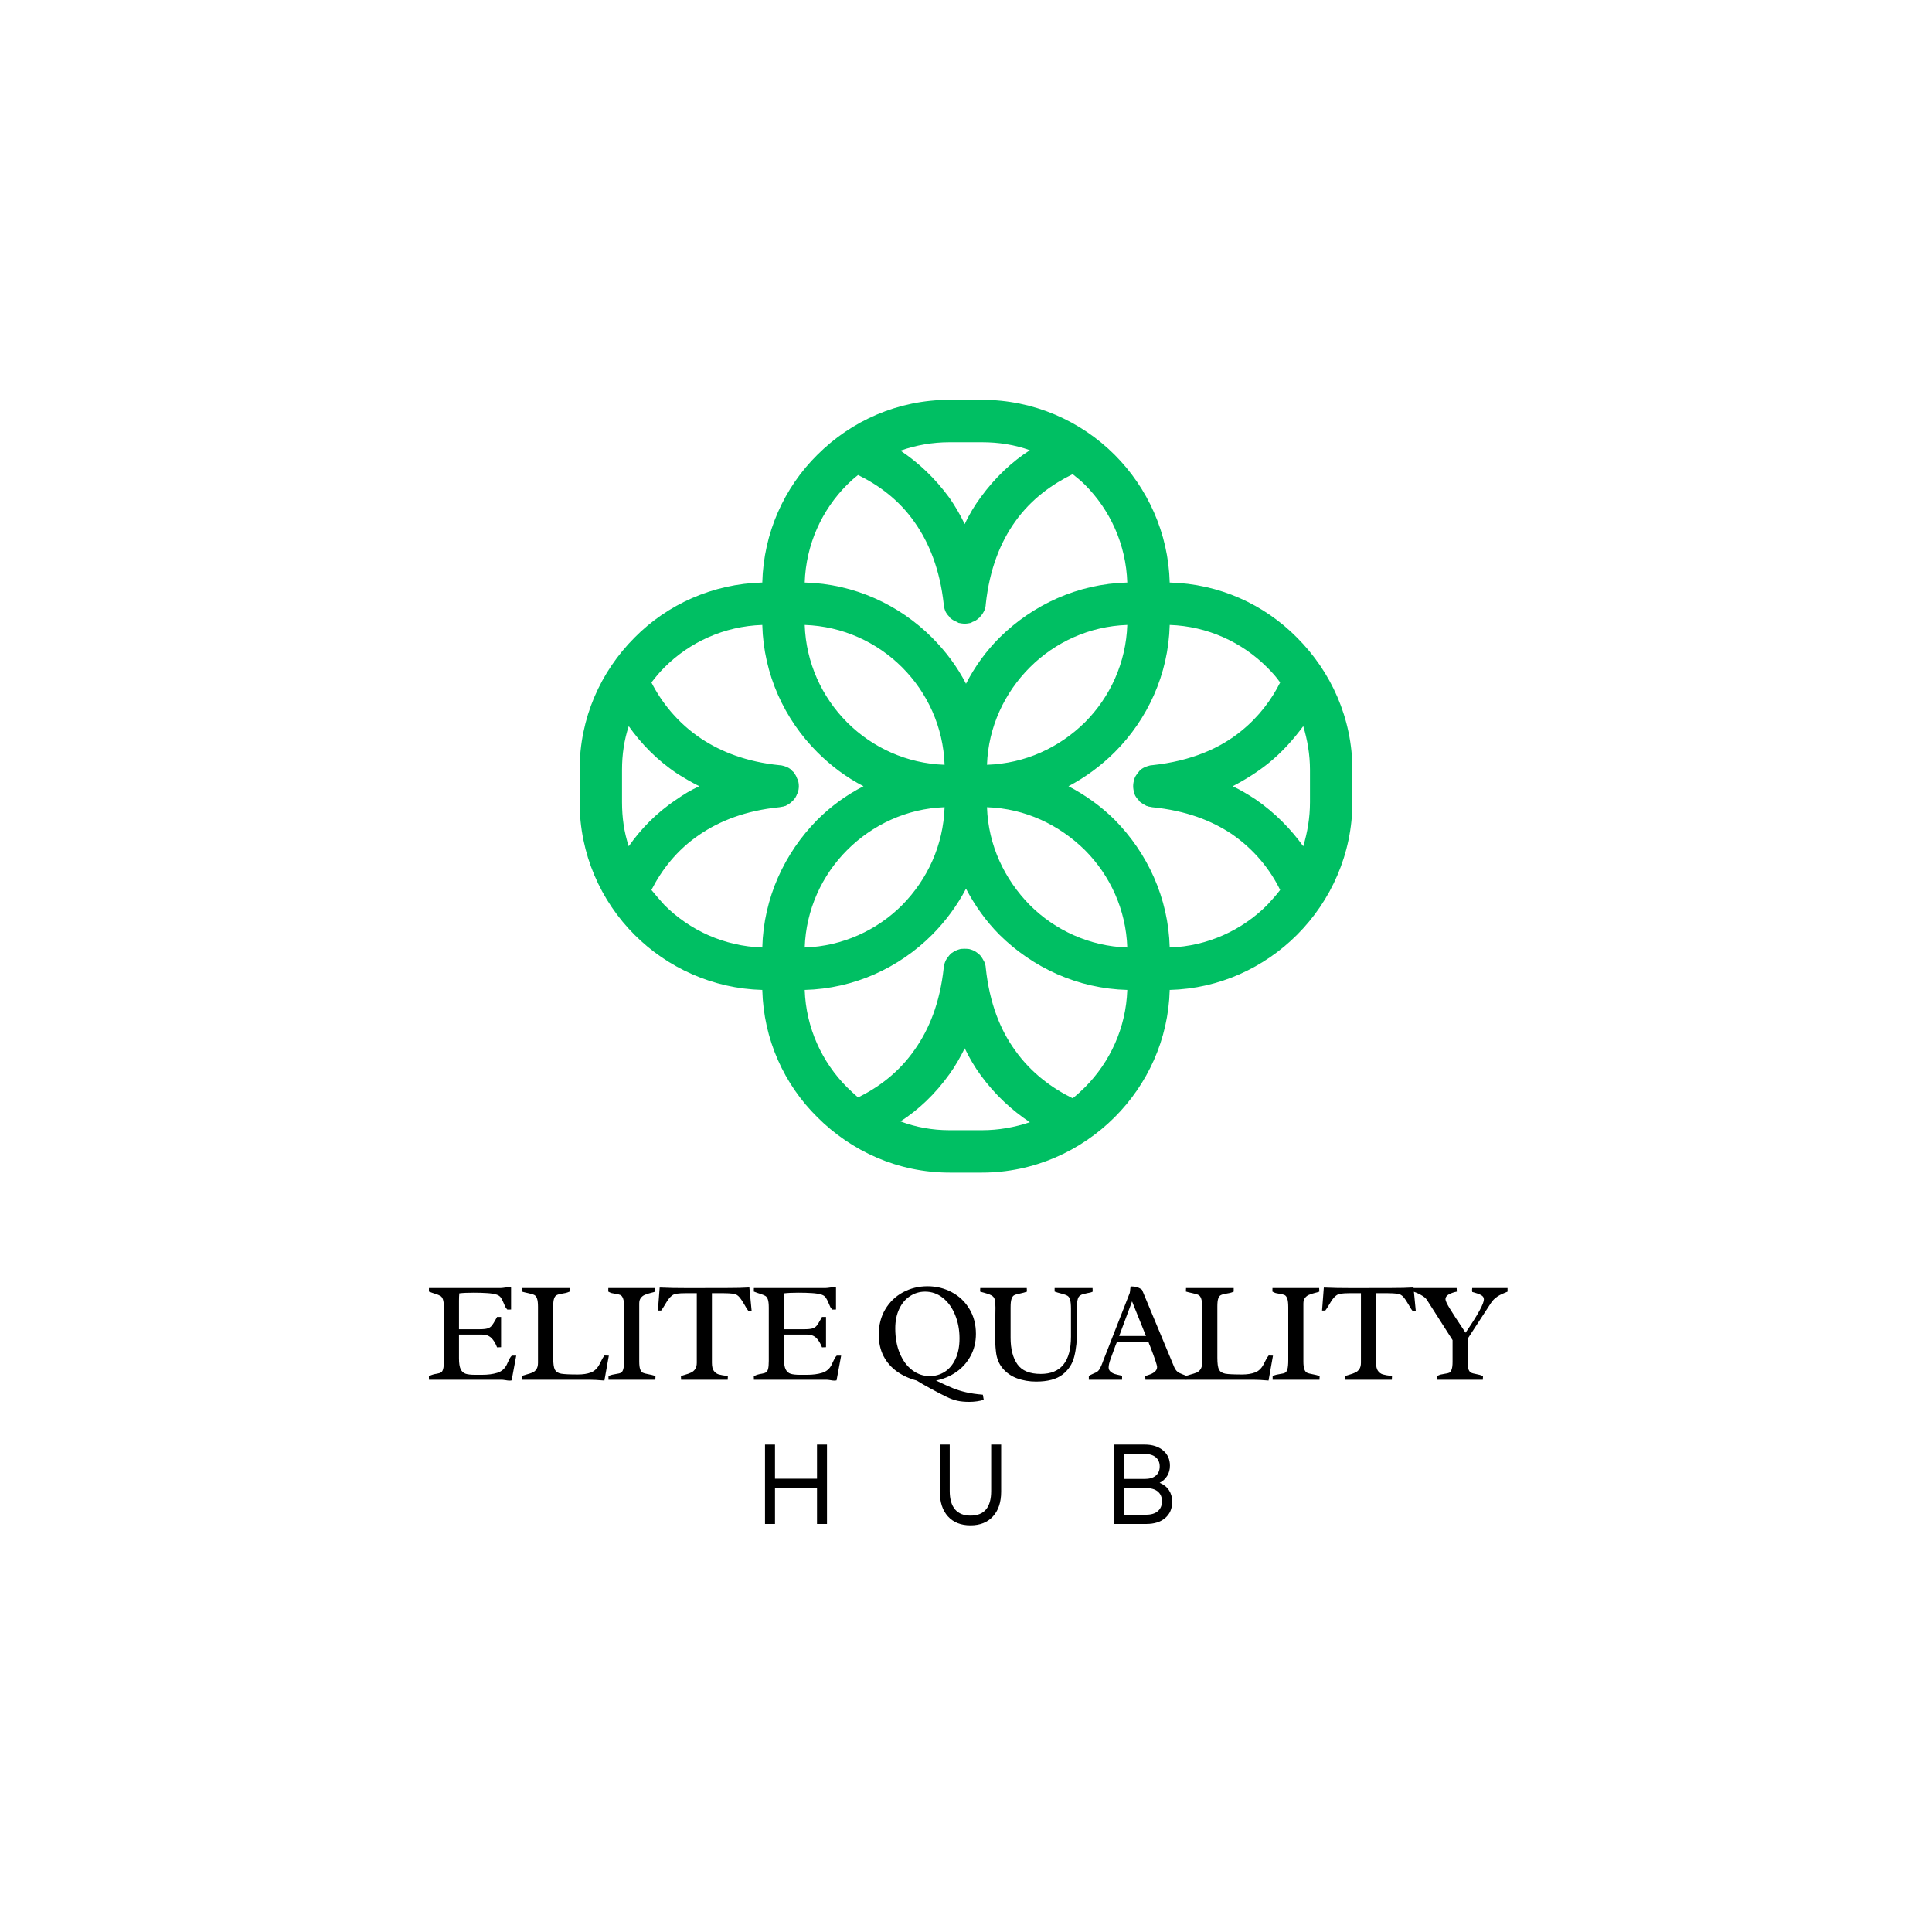<svg version="1.0" preserveAspectRatio="xMidYMid meet" height="500" viewBox="0 0 375 375" zoomAndPan="magnify" width="500" xmlns:xlink="http://www.w3.org/1999/xlink" xmlns="http://www.w3.org/2000/svg"><defs><g></g><clipPath id="8165c9f772"><path clip-rule="nonzero" d="M 112.5 77.605 L 262.5 77.605 L 262.5 227.605 L 112.5 227.605 Z M 112.5 77.605"></path></clipPath></defs><g clip-path="url(#8165c9f772)"><path fill-rule="nonzero" fill-opacity="1" d="M 184.32 77.605 L 190.598 77.605 C 200.625 77.605 209.754 81.68 216.359 88.285 C 222.719 94.645 226.793 103.445 227.039 113.066 C 236.656 113.312 245.379 117.305 251.738 123.746 C 258.344 130.348 262.5 139.398 262.5 149.426 L 262.5 155.703 C 262.5 165.73 258.344 174.859 251.738 181.465 C 245.379 187.82 236.656 191.898 227.039 192.145 C 226.793 201.762 222.719 210.484 216.359 216.844 C 209.754 223.445 200.625 227.605 190.598 227.605 L 184.32 227.605 C 174.293 227.605 165.246 223.445 158.641 216.844 C 152.199 210.484 148.207 201.762 147.961 192.145 C 138.344 191.898 129.539 187.82 123.18 181.465 C 116.574 174.859 112.5 165.73 112.5 155.703 L 112.5 149.426 C 112.5 139.398 116.574 130.348 123.18 123.746 C 129.539 117.305 138.344 113.312 147.961 113.066 C 148.207 103.449 152.199 94.645 158.641 88.285 C 165.246 81.68 174.293 77.605 184.32 77.605 Z M 166.551 213.012 C 170.379 211.137 174.457 208.203 177.555 203.719 C 180.324 199.805 182.445 194.672 183.18 187.82 C 183.18 187.578 183.262 187.25 183.344 187.008 C 183.344 186.926 183.426 186.844 183.426 186.762 C 183.586 186.273 183.914 185.867 184.238 185.457 C 184.32 185.375 184.402 185.297 184.484 185.133 C 184.891 184.887 185.301 184.562 185.789 184.398 C 185.871 184.398 185.949 184.316 186.031 184.316 C 186.441 184.152 186.848 184.152 187.254 184.152 C 187.664 184.152 188.07 184.152 188.477 184.316 C 188.559 184.316 188.641 184.398 188.723 184.398 C 189.211 184.562 189.621 184.887 189.945 185.133 C 190.109 185.297 190.191 185.375 190.273 185.457 C 190.598 185.867 190.844 186.273 191.086 186.762 C 191.086 186.844 191.086 186.926 191.168 187.008 C 191.25 187.25 191.332 187.578 191.332 187.82 C 192.066 194.75 194.184 199.969 197.039 203.883 C 200.219 208.367 204.375 211.301 208.207 213.176 C 209.023 212.523 209.836 211.789 210.57 211.055 C 215.461 206.164 218.559 199.48 218.805 192.145 C 209.184 191.898 200.461 187.82 194.023 181.465 C 191.414 178.855 189.211 175.758 187.5 172.496 C 185.789 175.758 183.504 178.855 180.898 181.465 C 174.539 187.82 165.816 191.898 156.195 192.145 C 156.441 199.48 159.539 206.164 164.43 211.055 C 165.082 211.707 165.816 212.359 166.551 213.012 Z M 199.891 217.82 C 196.469 215.539 193.207 212.605 190.352 208.691 C 189.211 207.145 188.152 205.348 187.254 203.473 C 186.359 205.27 185.379 206.98 184.32 208.445 C 181.469 212.441 178.207 215.457 174.781 217.66 C 177.801 218.801 180.977 219.371 184.32 219.371 L 190.598 219.371 C 193.859 219.371 196.957 218.801 199.891 217.824 Z M 174.781 87.469 C 178.207 89.75 181.469 92.77 184.32 96.68 C 185.379 98.23 186.359 99.859 187.254 101.734 C 188.152 99.777 189.211 98.066 190.352 96.52 C 193.207 92.605 196.469 89.59 199.891 87.387 C 196.957 86.328 193.859 85.84 190.598 85.84 L 184.32 85.84 C 180.977 85.84 177.801 86.41 174.781 87.469 Z M 208.207 92.035 C 204.375 93.91 200.219 96.762 197.039 101.246 C 194.184 105.242 192.066 110.457 191.332 117.305 C 191.332 117.633 191.25 117.875 191.168 118.203 C 191.086 118.285 191.086 118.367 191.086 118.449 C 190.844 118.938 190.598 119.344 190.273 119.672 C 190.191 119.832 190.109 119.914 189.945 119.996 C 189.621 120.324 189.211 120.566 188.723 120.73 C 188.641 120.812 188.559 120.812 188.477 120.895 C 188.07 120.973 187.664 121.055 187.254 121.055 C 186.848 121.055 186.441 120.973 186.031 120.895 C 185.949 120.812 185.871 120.812 185.789 120.73 C 185.301 120.566 184.891 120.324 184.484 119.996 C 184.402 119.914 184.32 119.832 184.238 119.672 C 183.914 119.344 183.586 118.938 183.426 118.449 C 183.426 118.367 183.344 118.285 183.344 118.203 C 183.262 117.875 183.18 117.633 183.18 117.305 C 182.445 110.539 180.324 105.324 177.555 101.41 C 174.457 96.926 170.379 94.074 166.551 92.199 C 165.816 92.77 165.082 93.422 164.43 94.074 C 159.539 98.965 156.441 105.648 156.195 113.066 C 165.816 113.312 174.539 117.387 180.898 123.746 C 183.504 126.355 185.789 129.371 187.5 132.715 C 189.211 129.371 191.414 126.355 194.023 123.746 C 200.461 117.387 209.184 113.312 218.805 113.066 C 218.559 105.648 215.461 98.965 210.57 94.074 C 209.836 93.34 209.023 92.688 208.207 92.035 Z M 248.477 172.742 C 246.602 168.91 243.586 164.996 239.102 161.898 C 235.191 159.289 230.219 157.332 223.613 156.68 C 223.371 156.598 223.043 156.598 222.801 156.52 C 222.719 156.438 222.637 156.438 222.555 156.438 C 222.066 156.191 221.656 155.945 221.25 155.621 C 221.168 155.539 221.086 155.457 221.004 155.297 C 220.68 154.969 220.352 154.562 220.191 154.07 C 220.191 153.992 220.109 153.91 220.109 153.828 C 220.027 153.422 219.945 153.012 219.945 152.605 C 219.945 152.195 220.027 151.707 220.109 151.383 C 220.109 151.301 220.191 151.219 220.191 151.137 C 220.352 150.648 220.68 150.242 221.004 149.832 C 221.086 149.75 221.168 149.672 221.25 149.508 C 221.656 149.18 222.066 148.938 222.555 148.773 C 222.637 148.773 222.719 148.691 222.801 148.691 C 223.043 148.609 223.371 148.527 223.613 148.527 C 231.277 147.715 236.902 145.188 240.977 141.844 C 244.402 139.07 246.848 135.73 248.477 132.469 C 247.746 131.41 246.848 130.43 245.949 129.535 C 241.059 124.645 234.375 121.547 227.039 121.301 C 226.793 130.922 222.719 139.645 216.359 146 C 213.75 148.609 210.652 150.895 207.391 152.605 C 210.652 154.316 213.75 156.52 216.359 159.125 C 222.719 165.566 226.793 174.289 227.039 183.91 C 234.375 183.664 241.059 180.566 245.949 175.676 C 246.848 174.699 247.746 173.719 248.477 172.742 Z M 252.961 140.945 C 251.086 143.473 248.887 146 246.031 148.285 C 244.074 149.832 241.793 151.301 239.266 152.605 C 240.816 153.34 242.281 154.234 243.668 155.133 C 247.582 157.824 250.598 161 252.961 164.262 C 253.777 161.57 254.266 158.719 254.266 155.703 L 254.266 149.426 C 254.266 146.492 253.777 143.637 252.961 140.945 Z M 122.039 164.262 C 124.32 161 127.336 157.82 131.25 155.215 C 132.637 154.234 134.102 153.34 135.734 152.605 C 134.266 151.871 132.879 151.055 131.574 150.242 C 127.5 147.551 124.402 144.289 122.039 140.945 C 121.141 143.637 120.734 146.492 120.734 149.426 L 120.734 155.703 C 120.734 158.719 121.141 161.57 122.039 164.262 Z M 126.441 132.469 C 128.398 136.301 131.496 140.297 136.141 143.395 C 139.973 145.922 144.863 147.875 151.305 148.527 C 151.629 148.527 151.875 148.609 152.199 148.691 C 152.281 148.691 152.363 148.773 152.445 148.773 C 152.934 148.938 153.344 149.18 153.668 149.508 C 153.75 149.672 153.914 149.75 153.996 149.832 C 154.32 150.242 154.566 150.648 154.727 151.137 C 154.809 151.219 154.809 151.301 154.891 151.383 C 154.973 151.707 155.055 152.199 155.055 152.605 C 155.055 153.012 154.973 153.422 154.891 153.828 C 154.809 153.91 154.809 153.992 154.727 154.074 C 154.566 154.562 154.32 154.969 153.996 155.297 C 153.914 155.457 153.75 155.539 153.668 155.621 C 153.344 155.949 152.934 156.191 152.445 156.438 C 152.363 156.438 152.281 156.438 152.199 156.52 C 151.875 156.598 151.629 156.598 151.305 156.68 C 144.699 157.332 139.648 159.371 135.816 161.98 C 131.332 164.996 128.398 168.91 126.441 172.742 C 127.254 173.719 128.07 174.695 128.969 175.676 C 133.859 180.566 140.543 183.664 147.961 183.91 C 148.207 174.289 152.281 165.566 158.641 159.125 C 161.25 156.52 164.266 154.316 167.609 152.605 C 164.266 150.895 161.25 148.609 158.641 146 C 152.281 139.645 148.207 130.922 147.961 121.301 C 140.543 121.547 133.859 124.645 128.969 129.535 C 128.07 130.43 127.254 131.41 126.441 132.469 Z M 156.195 183.91 C 163.531 183.664 170.219 180.566 175.109 175.676 C 180 170.703 183.098 164.098 183.344 156.68 C 176.004 156.926 169.32 160.105 164.43 164.996 C 159.539 169.887 156.441 176.57 156.195 183.91 Z M 183.344 148.445 C 183.098 141.109 180 134.426 175.109 129.535 C 170.219 124.645 163.531 121.547 156.195 121.301 C 156.441 128.637 159.539 135.32 164.43 140.215 C 169.32 145.105 176.004 148.203 183.344 148.445 Z M 218.805 183.91 C 218.559 176.57 215.461 169.887 210.57 164.996 C 205.598 160.105 198.996 156.926 191.574 156.68 C 191.82 164.098 195 170.703 199.891 175.676 C 204.781 180.566 211.469 183.664 218.805 183.91 Z M 218.805 121.301 C 211.469 121.547 204.781 124.645 199.891 129.535 C 195 134.426 191.82 141.109 191.574 148.445 C 198.996 148.203 205.598 145.105 210.57 140.215 C 215.461 135.32 218.559 128.637 218.805 121.301 Z M 218.805 121.301" fill="#00bf63"></path></g><g fill-opacity="1" fill="#000000"><g transform="translate(82.308, 267.805)"><g><path d="M 17 0.125 C 16.852 0.156 16.707 0.172 16.562 0.172 C 16.383 0.172 16.125 0.141 15.781 0.078 C 15.438 0.023 15.172 0 14.984 0 L 0.953 0 L 0.938 -0.672 C 1.219 -0.828 1.477 -0.938 1.719 -1 C 1.957 -1.07 2.223 -1.129 2.516 -1.172 C 2.879 -1.234 3.145 -1.316 3.312 -1.422 C 3.477 -1.523 3.609 -1.742 3.703 -2.078 C 3.797 -2.41 3.844 -2.938 3.844 -3.656 L 3.844 -14 C 3.844 -14.707 3.785 -15.227 3.672 -15.562 C 3.555 -15.906 3.391 -16.141 3.172 -16.266 C 2.953 -16.398 2.586 -16.547 2.078 -16.703 C 1.992 -16.734 1.836 -16.785 1.609 -16.859 C 1.379 -16.93 1.156 -17.016 0.938 -17.109 L 0.953 -17.797 L 14.906 -17.797 C 15.031 -17.797 15.164 -17.805 15.312 -17.828 C 15.469 -17.848 15.578 -17.863 15.641 -17.875 C 15.91 -17.914 16.156 -17.938 16.375 -17.938 C 16.57 -17.938 16.742 -17.922 16.891 -17.891 L 16.891 -13.625 L 16.172 -13.609 C 16.016 -13.766 15.883 -13.938 15.781 -14.125 C 15.688 -14.312 15.578 -14.562 15.453 -14.875 C 15.266 -15.332 15.082 -15.688 14.906 -15.938 C 14.727 -16.195 14.469 -16.383 14.125 -16.5 C 13.613 -16.664 12.977 -16.77 12.219 -16.812 C 11.469 -16.863 10.594 -16.891 9.594 -16.891 C 8.426 -16.891 7.508 -16.848 6.844 -16.766 C 6.801 -16.348 6.781 -15.879 6.781 -15.359 L 6.781 -9.797 L 10.719 -9.797 C 11.438 -9.797 11.973 -9.848 12.328 -9.953 C 12.68 -10.066 12.957 -10.25 13.156 -10.5 C 13.352 -10.75 13.625 -11.188 13.969 -11.812 L 14.172 -12.188 L 14.953 -12.188 L 14.953 -6.312 L 14.172 -6.281 C 13.879 -7.062 13.508 -7.672 13.062 -8.109 C 12.613 -8.547 12.008 -8.766 11.25 -8.766 L 6.781 -8.766 L 6.781 -4.156 C 6.781 -3.195 6.891 -2.488 7.109 -2.031 C 7.336 -1.582 7.66 -1.289 8.078 -1.156 C 8.504 -1.02 9.113 -0.953 9.906 -0.953 L 11.234 -0.953 C 12.391 -0.953 13.383 -1.082 14.219 -1.344 C 15.051 -1.602 15.664 -2.133 16.062 -2.938 L 16.25 -3.359 C 16.414 -3.711 16.547 -3.977 16.641 -4.156 C 16.742 -4.344 16.875 -4.516 17.031 -4.672 L 17.891 -4.672 Z M 17 0.125"></path></g></g></g><g fill-opacity="1" fill="#000000"><g transform="translate(100.33, 267.805)"><g><path d="M 4.094 -14.141 C 4.094 -14.879 4.031 -15.414 3.906 -15.75 C 3.789 -16.094 3.617 -16.32 3.391 -16.438 C 3.16 -16.562 2.789 -16.676 2.281 -16.781 C 1.664 -16.914 1.219 -17.023 0.938 -17.109 L 0.969 -17.797 L 10.219 -17.797 L 10.219 -17.094 C 9.945 -16.977 9.707 -16.895 9.5 -16.844 C 9.289 -16.801 9.016 -16.75 8.672 -16.688 C 8.234 -16.613 7.91 -16.52 7.703 -16.406 C 7.492 -16.301 7.332 -16.082 7.219 -15.75 C 7.102 -15.426 7.047 -14.914 7.047 -14.219 L 7.047 -4.266 C 7.047 -3.16 7.148 -2.395 7.359 -1.969 C 7.578 -1.551 7.984 -1.285 8.578 -1.172 C 9.172 -1.066 10.254 -1.016 11.828 -1.016 C 12.828 -1.016 13.672 -1.145 14.359 -1.406 C 15.047 -1.664 15.598 -2.188 16.016 -2.969 L 16.219 -3.375 C 16.363 -3.676 16.492 -3.926 16.609 -4.125 C 16.734 -4.332 16.867 -4.523 17.016 -4.703 L 17.844 -4.672 L 16.984 0.156 C 15.766 0.051 14.766 0 13.984 0 L 0.953 0 L 0.938 -0.734 C 1.07 -0.785 1.363 -0.875 1.812 -1 C 2.32 -1.133 2.727 -1.266 3.031 -1.391 C 3.332 -1.523 3.582 -1.738 3.781 -2.031 C 3.988 -2.332 4.094 -2.75 4.094 -3.281 Z M 4.094 -14.141"></path></g></g></g><g fill-opacity="1" fill="#000000"><g transform="translate(117.122, 267.805)"><g><path d="M 6.953 -3.562 C 6.953 -2.863 7.016 -2.348 7.141 -2.016 C 7.266 -1.691 7.43 -1.473 7.641 -1.359 C 7.859 -1.254 8.203 -1.16 8.672 -1.078 C 9.203 -0.984 9.68 -0.863 10.109 -0.719 L 10.078 0 L 0.984 0 L 0.984 -0.719 C 1.242 -0.832 1.484 -0.914 1.703 -0.969 C 1.922 -1.02 2.191 -1.07 2.516 -1.125 C 2.922 -1.176 3.219 -1.254 3.406 -1.359 C 3.602 -1.461 3.754 -1.695 3.859 -2.062 C 3.961 -2.426 4.016 -3.004 4.016 -3.797 L 4.016 -14.078 C 4.016 -14.828 3.953 -15.379 3.828 -15.734 C 3.703 -16.086 3.535 -16.316 3.328 -16.422 C 3.117 -16.523 2.816 -16.602 2.422 -16.656 C 2.086 -16.707 1.812 -16.758 1.594 -16.812 C 1.383 -16.875 1.164 -16.973 0.938 -17.109 L 0.953 -17.797 L 10.016 -17.797 L 10.047 -17.094 C 9.859 -17.02 9.586 -16.941 9.234 -16.859 C 8.734 -16.734 8.332 -16.602 8.031 -16.469 C 7.727 -16.344 7.473 -16.145 7.266 -15.875 C 7.055 -15.613 6.953 -15.25 6.953 -14.781 Z M 6.953 -3.562"></path></g></g></g><g fill-opacity="1" fill="#000000"><g transform="translate(127.23, 267.805)"><g><path d="M 6.016 -16.797 C 5.18 -16.797 4.516 -16.758 4.016 -16.688 C 3.703 -16.633 3.414 -16.504 3.156 -16.297 C 2.895 -16.086 2.672 -15.848 2.484 -15.578 C 2.297 -15.316 2.07 -14.961 1.812 -14.516 C 1.531 -14.035 1.289 -13.672 1.094 -13.422 L 0.469 -13.422 L 0.812 -17.891 C 2.312 -17.816 4.25 -17.781 6.625 -17.781 L 11.969 -17.797 L 13.75 -17.797 C 15.594 -17.797 17.082 -17.832 18.219 -17.906 L 18.656 -13.406 L 18 -13.406 C 17.863 -13.57 17.723 -13.781 17.578 -14.031 C 17.43 -14.281 17.336 -14.441 17.297 -14.516 C 16.93 -15.16 16.594 -15.664 16.281 -16.031 C 15.969 -16.395 15.594 -16.613 15.156 -16.688 C 14.852 -16.727 14.539 -16.754 14.219 -16.766 C 13.906 -16.785 13.516 -16.797 13.047 -16.797 L 10.953 -16.797 L 10.953 -3.297 C 10.953 -2.598 11.07 -2.078 11.312 -1.734 C 11.551 -1.391 11.867 -1.156 12.266 -1.031 C 12.66 -0.914 13.254 -0.812 14.047 -0.719 C 14.047 -0.395 14.035 -0.156 14.016 0 L 4.969 0 L 4.938 -0.719 C 5.094 -0.77 5.332 -0.844 5.656 -0.938 C 6.195 -1.094 6.617 -1.242 6.922 -1.391 C 7.234 -1.535 7.492 -1.758 7.703 -2.062 C 7.91 -2.363 8.016 -2.773 8.016 -3.297 L 8.016 -16.797 Z M 6.016 -16.797"></path></g></g></g><g fill-opacity="1" fill="#000000"><g transform="translate(145.376, 267.805)"><g><path d="M 17 0.125 C 16.852 0.156 16.707 0.172 16.562 0.172 C 16.383 0.172 16.125 0.141 15.781 0.078 C 15.438 0.023 15.172 0 14.984 0 L 0.953 0 L 0.938 -0.672 C 1.219 -0.828 1.477 -0.938 1.719 -1 C 1.957 -1.07 2.223 -1.129 2.516 -1.172 C 2.879 -1.234 3.145 -1.316 3.312 -1.422 C 3.477 -1.523 3.609 -1.742 3.703 -2.078 C 3.797 -2.41 3.844 -2.938 3.844 -3.656 L 3.844 -14 C 3.844 -14.707 3.785 -15.227 3.672 -15.562 C 3.555 -15.906 3.391 -16.141 3.172 -16.266 C 2.953 -16.398 2.586 -16.547 2.078 -16.703 C 1.992 -16.734 1.836 -16.785 1.609 -16.859 C 1.379 -16.93 1.156 -17.016 0.938 -17.109 L 0.953 -17.797 L 14.906 -17.797 C 15.031 -17.797 15.164 -17.805 15.312 -17.828 C 15.469 -17.848 15.578 -17.863 15.641 -17.875 C 15.91 -17.914 16.156 -17.938 16.375 -17.938 C 16.57 -17.938 16.742 -17.922 16.891 -17.891 L 16.891 -13.625 L 16.172 -13.609 C 16.016 -13.766 15.883 -13.938 15.781 -14.125 C 15.688 -14.312 15.578 -14.562 15.453 -14.875 C 15.266 -15.332 15.082 -15.688 14.906 -15.938 C 14.727 -16.195 14.469 -16.383 14.125 -16.5 C 13.613 -16.664 12.977 -16.77 12.219 -16.812 C 11.469 -16.863 10.594 -16.891 9.594 -16.891 C 8.426 -16.891 7.508 -16.848 6.844 -16.766 C 6.801 -16.348 6.781 -15.879 6.781 -15.359 L 6.781 -9.797 L 10.719 -9.797 C 11.438 -9.797 11.973 -9.848 12.328 -9.953 C 12.68 -10.066 12.957 -10.25 13.156 -10.5 C 13.352 -10.75 13.625 -11.188 13.969 -11.812 L 14.172 -12.188 L 14.953 -12.188 L 14.953 -6.312 L 14.172 -6.281 C 13.879 -7.062 13.508 -7.672 13.062 -8.109 C 12.613 -8.547 12.008 -8.766 11.25 -8.766 L 6.781 -8.766 L 6.781 -4.156 C 6.781 -3.195 6.891 -2.488 7.109 -2.031 C 7.336 -1.582 7.66 -1.289 8.078 -1.156 C 8.504 -1.02 9.113 -0.953 9.906 -0.953 L 11.234 -0.953 C 12.391 -0.953 13.383 -1.082 14.219 -1.344 C 15.051 -1.602 15.664 -2.133 16.062 -2.938 L 16.25 -3.359 C 16.414 -3.711 16.547 -3.977 16.641 -4.156 C 16.742 -4.344 16.875 -4.516 17.031 -4.672 L 17.891 -4.672 Z M 17 0.125"></path></g></g></g><g fill-opacity="1" fill="#000000"><g transform="translate(163.398, 267.805)"><g></g></g></g><g fill-opacity="1" fill="#000000"><g transform="translate(169.036, 267.805)"><g><path d="M 21.906 3.891 C 21.551 4.016 21.117 4.113 20.609 4.188 C 20.109 4.258 19.609 4.297 19.109 4.297 C 18.203 4.297 17.426 4.223 16.781 4.078 C 16.133 3.93 15.453 3.688 14.734 3.344 C 13.93 2.957 12.906 2.426 11.656 1.75 C 10.414 1.07 9.492 0.539 8.891 0.156 C 7.43 -0.227 6.148 -0.816 5.047 -1.609 C 3.941 -2.398 3.078 -3.395 2.453 -4.594 C 1.836 -5.801 1.531 -7.191 1.531 -8.766 C 1.531 -10.617 1.953 -12.254 2.797 -13.672 C 3.648 -15.098 4.797 -16.195 6.234 -16.969 C 7.68 -17.75 9.27 -18.141 11 -18.141 C 12.707 -18.141 14.273 -17.754 15.703 -16.984 C 17.141 -16.223 18.281 -15.141 19.125 -13.734 C 19.969 -12.336 20.391 -10.727 20.391 -8.906 C 20.391 -7.32 20.047 -5.895 19.359 -4.625 C 18.68 -3.363 17.754 -2.32 16.578 -1.5 C 15.41 -0.688 14.098 -0.133 12.641 0.156 C 14.004 0.812 15.098 1.305 15.922 1.641 C 16.742 1.973 17.602 2.238 18.5 2.438 C 19.395 2.645 20.473 2.801 21.734 2.906 Z M 11.422 -0.703 C 12.484 -0.703 13.453 -0.977 14.328 -1.531 C 15.211 -2.094 15.91 -2.926 16.422 -4.031 C 16.941 -5.133 17.203 -6.469 17.203 -8.031 C 17.203 -9.688 16.914 -11.207 16.344 -12.594 C 15.781 -13.977 14.992 -15.07 13.984 -15.875 C 12.973 -16.688 11.82 -17.094 10.531 -17.094 C 9.457 -17.094 8.477 -16.801 7.594 -16.219 C 6.707 -15.645 6.008 -14.816 5.5 -13.734 C 4.988 -12.648 4.734 -11.395 4.734 -9.969 C 4.734 -8.125 5.031 -6.5 5.625 -5.094 C 6.219 -3.695 7.023 -2.613 8.047 -1.844 C 9.066 -1.082 10.191 -0.703 11.422 -0.703 Z M 11.422 -0.703"></path></g></g></g><g fill-opacity="1" fill="#000000"><g transform="translate(189.874, 267.805)"><g><path d="M 9.453 -17.094 C 9.078 -16.957 8.594 -16.828 8 -16.703 C 7.508 -16.609 7.156 -16.5 6.938 -16.375 C 6.727 -16.25 6.566 -16.008 6.453 -15.656 C 6.336 -15.312 6.281 -14.754 6.281 -13.984 L 6.281 -8.156 C 6.281 -5.957 6.723 -4.234 7.609 -2.984 C 8.492 -1.742 10.004 -1.125 12.141 -1.125 C 16.047 -1.125 18 -3.539 18 -8.375 L 18 -13.75 C 18 -14.562 17.941 -15.156 17.828 -15.531 C 17.723 -15.906 17.551 -16.16 17.312 -16.297 C 17.07 -16.441 16.676 -16.582 16.125 -16.719 C 15.594 -16.852 15.16 -16.984 14.828 -17.109 L 14.828 -17.797 L 22.188 -17.797 L 22.219 -17.094 C 22.082 -17.02 21.93 -16.961 21.766 -16.922 C 21.609 -16.879 21.398 -16.836 21.141 -16.797 C 20.797 -16.723 20.516 -16.656 20.297 -16.594 C 20.086 -16.539 19.895 -16.441 19.719 -16.297 C 19.539 -16.16 19.414 -15.969 19.344 -15.719 C 19.195 -15.219 19.125 -14.633 19.125 -13.969 C 19.125 -13.531 19.133 -12.836 19.156 -11.891 C 19.176 -10.941 19.188 -10.234 19.188 -9.766 C 19.188 -7.68 19.004 -5.926 18.641 -4.5 C 18.285 -3.07 17.523 -1.906 16.359 -1 C 15.191 -0.094 13.477 0.359 11.219 0.359 C 9.906 0.359 8.68 0.148 7.547 -0.266 C 6.422 -0.68 5.488 -1.328 4.75 -2.203 C 4.008 -3.078 3.57 -4.172 3.438 -5.484 C 3.32 -6.43 3.266 -7.629 3.266 -9.078 C 3.266 -9.922 3.281 -10.75 3.312 -11.562 C 3.332 -12.656 3.344 -13.469 3.344 -14 C 3.344 -14.676 3.297 -15.203 3.203 -15.578 C 3.109 -15.941 2.879 -16.211 2.516 -16.391 C 2.16 -16.578 1.676 -16.75 1.062 -16.906 C 0.758 -16.977 0.523 -17.047 0.359 -17.109 L 0.391 -17.797 L 9.422 -17.797 Z M 9.453 -17.094"></path></g></g></g><g fill-opacity="1" fill="#000000"><g transform="translate(211.355, 267.805)"><g><path d="M 5.422 -7.281 L 5.156 -6.625 C 4.75 -5.551 4.426 -4.672 4.188 -3.984 C 3.945 -3.297 3.828 -2.766 3.828 -2.391 C 3.828 -2.066 3.945 -1.797 4.188 -1.578 C 4.426 -1.367 4.703 -1.211 5.016 -1.109 C 5.336 -1.016 5.727 -0.922 6.188 -0.828 L 6.438 -0.781 L 6.438 0 L -0.016 0 L -0.016 -0.719 C 0.109 -0.812 0.238 -0.891 0.375 -0.953 C 0.508 -1.023 0.676 -1.102 0.875 -1.188 C 1.195 -1.312 1.453 -1.441 1.641 -1.578 C 1.836 -1.723 2.016 -1.941 2.172 -2.234 C 2.266 -2.41 2.359 -2.613 2.453 -2.844 C 2.547 -3.082 2.609 -3.238 2.641 -3.312 L 2.797 -3.734 L 7.922 -16.828 C 7.953 -16.93 7.977 -17.102 8 -17.344 C 8.008 -17.531 8.023 -17.68 8.047 -17.797 C 8.066 -17.91 8.109 -18.016 8.172 -18.109 C 8.617 -18.109 9.004 -18.062 9.328 -17.969 C 9.648 -17.875 9.977 -17.703 10.312 -17.453 L 16.578 -2.406 C 16.703 -2.125 16.844 -1.898 17 -1.734 C 17.156 -1.566 17.316 -1.438 17.484 -1.344 C 17.648 -1.258 17.879 -1.16 18.172 -1.047 C 18.422 -0.961 18.68 -0.852 18.953 -0.719 L 18.922 0 L 10.969 0 L 10.938 -0.719 C 11.363 -0.844 11.727 -0.969 12.031 -1.094 C 12.344 -1.219 12.617 -1.395 12.859 -1.625 C 13.109 -1.852 13.234 -2.133 13.234 -2.469 C 13.234 -2.832 12.781 -4.18 11.875 -6.516 C 11.812 -6.66 11.754 -6.797 11.703 -6.922 C 11.66 -7.047 11.617 -7.164 11.578 -7.281 Z M 8.375 -15.203 L 5.875 -8.484 L 11.078 -8.484 Z M 8.375 -15.203"></path></g></g></g><g fill-opacity="1" fill="#000000"><g transform="translate(229.241, 267.805)"><g><path d="M 4.094 -14.141 C 4.094 -14.879 4.031 -15.414 3.906 -15.75 C 3.789 -16.094 3.617 -16.32 3.391 -16.438 C 3.16 -16.562 2.789 -16.676 2.281 -16.781 C 1.664 -16.914 1.219 -17.023 0.938 -17.109 L 0.969 -17.797 L 10.219 -17.797 L 10.219 -17.094 C 9.945 -16.977 9.707 -16.895 9.5 -16.844 C 9.289 -16.801 9.016 -16.75 8.672 -16.688 C 8.234 -16.613 7.91 -16.52 7.703 -16.406 C 7.492 -16.301 7.332 -16.082 7.219 -15.75 C 7.102 -15.426 7.047 -14.914 7.047 -14.219 L 7.047 -4.266 C 7.047 -3.16 7.148 -2.395 7.359 -1.969 C 7.578 -1.551 7.984 -1.285 8.578 -1.172 C 9.172 -1.066 10.254 -1.016 11.828 -1.016 C 12.828 -1.016 13.672 -1.145 14.359 -1.406 C 15.047 -1.664 15.598 -2.188 16.016 -2.969 L 16.219 -3.375 C 16.363 -3.676 16.492 -3.926 16.609 -4.125 C 16.734 -4.332 16.867 -4.523 17.016 -4.703 L 17.844 -4.672 L 16.984 0.156 C 15.766 0.051 14.766 0 13.984 0 L 0.953 0 L 0.938 -0.734 C 1.07 -0.785 1.363 -0.875 1.812 -1 C 2.32 -1.133 2.727 -1.266 3.031 -1.391 C 3.332 -1.523 3.582 -1.738 3.781 -2.031 C 3.988 -2.332 4.094 -2.75 4.094 -3.281 Z M 4.094 -14.141"></path></g></g></g><g fill-opacity="1" fill="#000000"><g transform="translate(246.034, 267.805)"><g><path d="M 6.953 -3.562 C 6.953 -2.863 7.016 -2.348 7.141 -2.016 C 7.266 -1.691 7.43 -1.473 7.641 -1.359 C 7.859 -1.254 8.203 -1.16 8.672 -1.078 C 9.203 -0.984 9.68 -0.863 10.109 -0.719 L 10.078 0 L 0.984 0 L 0.984 -0.719 C 1.242 -0.832 1.484 -0.914 1.703 -0.969 C 1.922 -1.02 2.191 -1.07 2.516 -1.125 C 2.922 -1.176 3.219 -1.254 3.406 -1.359 C 3.602 -1.461 3.754 -1.695 3.859 -2.062 C 3.961 -2.426 4.016 -3.004 4.016 -3.797 L 4.016 -14.078 C 4.016 -14.828 3.953 -15.379 3.828 -15.734 C 3.703 -16.086 3.535 -16.316 3.328 -16.422 C 3.117 -16.523 2.816 -16.602 2.422 -16.656 C 2.086 -16.707 1.812 -16.758 1.594 -16.812 C 1.383 -16.875 1.164 -16.973 0.938 -17.109 L 0.953 -17.797 L 10.016 -17.797 L 10.047 -17.094 C 9.859 -17.02 9.586 -16.941 9.234 -16.859 C 8.734 -16.734 8.332 -16.602 8.031 -16.469 C 7.727 -16.344 7.473 -16.145 7.266 -15.875 C 7.055 -15.613 6.953 -15.25 6.953 -14.781 Z M 6.953 -3.562"></path></g></g></g><g fill-opacity="1" fill="#000000"><g transform="translate(256.141, 267.805)"><g><path d="M 6.016 -16.797 C 5.18 -16.797 4.516 -16.758 4.016 -16.688 C 3.703 -16.633 3.414 -16.504 3.156 -16.297 C 2.895 -16.086 2.672 -15.848 2.484 -15.578 C 2.297 -15.316 2.07 -14.961 1.812 -14.516 C 1.531 -14.035 1.289 -13.672 1.094 -13.422 L 0.469 -13.422 L 0.812 -17.891 C 2.312 -17.816 4.25 -17.781 6.625 -17.781 L 11.969 -17.797 L 13.75 -17.797 C 15.594 -17.797 17.082 -17.832 18.219 -17.906 L 18.656 -13.406 L 18 -13.406 C 17.863 -13.57 17.723 -13.781 17.578 -14.031 C 17.43 -14.281 17.336 -14.441 17.297 -14.516 C 16.93 -15.16 16.594 -15.664 16.281 -16.031 C 15.969 -16.395 15.594 -16.613 15.156 -16.688 C 14.852 -16.727 14.539 -16.754 14.219 -16.766 C 13.906 -16.785 13.516 -16.797 13.047 -16.797 L 10.953 -16.797 L 10.953 -3.297 C 10.953 -2.598 11.07 -2.078 11.312 -1.734 C 11.551 -1.391 11.867 -1.156 12.266 -1.031 C 12.66 -0.914 13.254 -0.812 14.047 -0.719 C 14.047 -0.395 14.035 -0.156 14.016 0 L 4.969 0 L 4.938 -0.719 C 5.094 -0.77 5.332 -0.844 5.656 -0.938 C 6.195 -1.094 6.617 -1.242 6.922 -1.391 C 7.234 -1.535 7.492 -1.758 7.703 -2.062 C 7.91 -2.363 8.016 -2.773 8.016 -3.297 L 8.016 -16.797 Z M 6.016 -16.797"></path></g></g></g><g fill-opacity="1" fill="#000000"><g transform="translate(274.287, 267.805)"><g><path d="M 18.109 -17 C 17.586 -16.789 17.164 -16.602 16.844 -16.438 C 16.52 -16.27 16.207 -16.055 15.906 -15.797 C 15.602 -15.547 15.328 -15.227 15.078 -14.844 L 10.594 -7.969 L 10.594 -3.359 C 10.594 -2.734 10.648 -2.27 10.766 -1.969 C 10.891 -1.664 11.051 -1.461 11.25 -1.359 C 11.457 -1.266 11.766 -1.18 12.172 -1.109 C 12.703 -1.016 13.164 -0.883 13.562 -0.719 L 13.531 0 L 4.703 0 L 4.672 -0.719 C 4.91 -0.852 5.133 -0.945 5.344 -1 C 5.562 -1.051 5.832 -1.102 6.156 -1.156 C 6.539 -1.207 6.828 -1.273 7.016 -1.359 C 7.203 -1.453 7.352 -1.66 7.469 -1.984 C 7.594 -2.305 7.656 -2.801 7.656 -3.469 L 7.656 -7.688 L 2.672 -15.5 C 2.461 -15.832 2.066 -16.156 1.484 -16.469 C 0.91 -16.789 0.406 -17.004 -0.031 -17.109 L -0.031 -17.797 L 8.453 -17.797 L 8.484 -17.094 C 7.953 -17 7.453 -16.832 6.984 -16.594 C 6.516 -16.352 6.281 -16.023 6.281 -15.609 C 6.281 -15.316 6.578 -14.688 7.172 -13.719 C 7.773 -12.75 8.562 -11.539 9.531 -10.094 L 10.172 -9.125 C 10.223 -9.219 10.352 -9.406 10.562 -9.688 C 12.676 -12.82 13.734 -14.789 13.734 -15.594 C 13.734 -15.957 13.551 -16.234 13.188 -16.422 C 12.832 -16.617 12.375 -16.789 11.812 -16.938 C 11.789 -16.938 11.676 -16.969 11.469 -17.031 L 11.438 -17.406 C 11.438 -17.469 11.445 -17.598 11.469 -17.797 L 18.328 -17.797 L 18.328 -17.094 Z M 18.109 -17"></path></g></g></g><g fill-opacity="1" fill="#000000"><g transform="translate(146.237, 295.799)"><g><path d="M 12.344 0 L 12.344 -6.938 L 4.188 -6.938 L 4.188 0 L 2.25 0 L 2.25 -15.406 L 4.188 -15.406 L 4.188 -8.781 L 12.344 -8.781 L 12.344 -15.406 L 14.281 -15.406 L 14.281 0 Z M 12.344 0"></path></g></g></g><g fill-opacity="1" fill="#000000"><g transform="translate(180.356, 295.799)"><g><path d="M 8.016 0.266 C 6.148 0.266 4.691 -0.312 3.641 -1.469 C 2.586 -2.633 2.062 -4.234 2.062 -6.266 L 2.062 -15.406 L 3.984 -15.406 L 3.984 -6.406 C 3.984 -4.832 4.328 -3.641 5.016 -2.828 C 5.703 -2.023 6.703 -1.625 8.016 -1.625 C 10.691 -1.625 12.031 -3.219 12.031 -6.406 L 12.031 -15.406 L 13.969 -15.406 L 13.969 -6.266 C 13.969 -4.234 13.438 -2.633 12.375 -1.469 C 11.32 -0.312 9.867 0.266 8.016 0.266 Z M 8.016 0.266"></path></g></g></g><g fill-opacity="1" fill="#000000"><g transform="translate(213.991, 295.799)"><g><path d="M 2.25 0 L 2.25 -15.406 L 8.203 -15.406 C 9.68 -15.406 10.863 -15.031 11.75 -14.281 C 12.645 -13.539 13.094 -12.551 13.094 -11.312 C 13.094 -10.562 12.914 -9.898 12.562 -9.328 C 12.207 -8.754 11.719 -8.305 11.094 -7.984 C 11.883 -7.66 12.488 -7.18 12.906 -6.547 C 13.32 -5.922 13.531 -5.176 13.531 -4.312 C 13.531 -2.977 13.078 -1.926 12.172 -1.156 C 11.273 -0.383 10.047 0 8.484 0 Z M 4.188 -1.797 L 8.453 -1.797 C 9.441 -1.797 10.203 -2.023 10.734 -2.484 C 11.273 -2.941 11.547 -3.582 11.547 -4.406 C 11.547 -5.219 11.273 -5.848 10.734 -6.297 C 10.191 -6.742 9.422 -6.969 8.422 -6.969 L 4.188 -6.969 Z M 4.188 -8.734 L 8.156 -8.734 C 9.113 -8.734 9.844 -8.945 10.344 -9.375 C 10.852 -9.801 11.109 -10.395 11.109 -11.156 C 11.109 -11.926 10.848 -12.523 10.328 -12.953 C 9.816 -13.379 9.094 -13.594 8.156 -13.594 L 4.188 -13.594 Z M 4.188 -8.734"></path></g></g></g></svg>